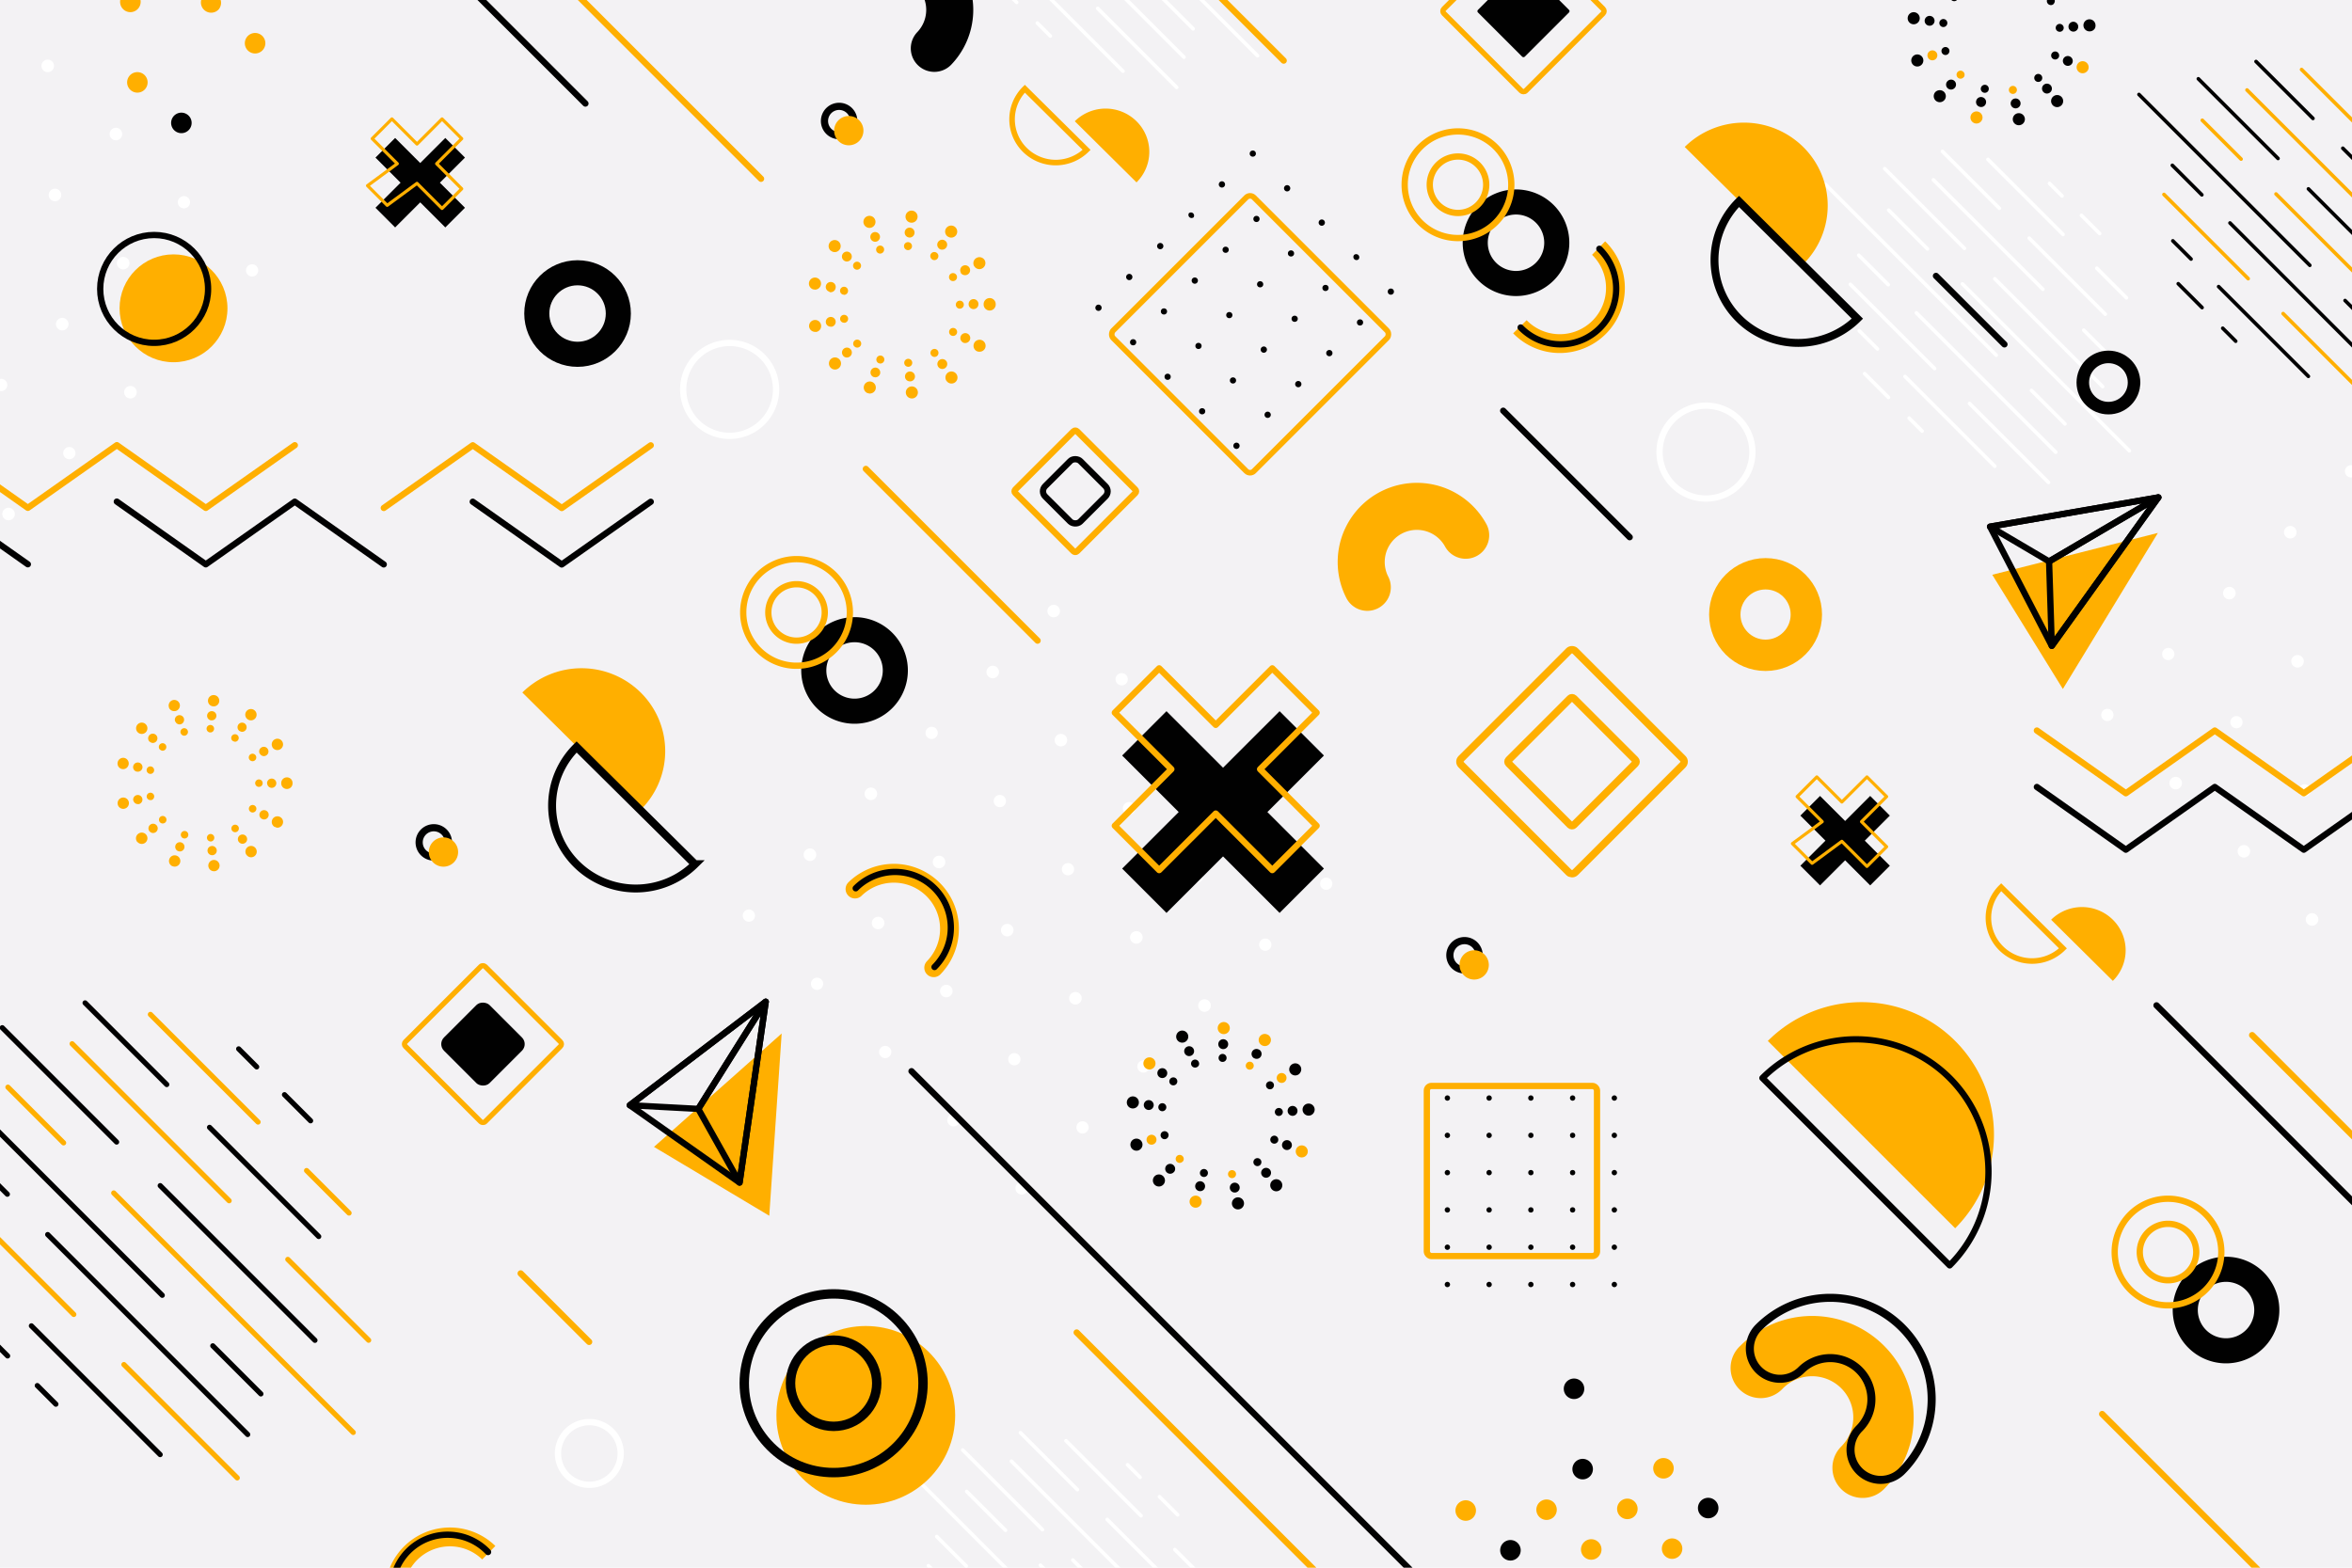 <svg id="Layer_1" data-name="Layer 1" xmlns="http://www.w3.org/2000/svg" xmlns:xlink="http://www.w3.org/1999/xlink" viewBox="0 0 750 500"><defs><style>.cls-1,.cls-10,.cls-11,.cls-12,.cls-13,.cls-14,.cls-16,.cls-17,.cls-18,.cls-19,.cls-20,.cls-21,.cls-22,.cls-23,.cls-24,.cls-25,.cls-26,.cls-27,.cls-28,.cls-29,.cls-30,.cls-31,.cls-32,.cls-4,.cls-5,.cls-8,.cls-9{fill:none;}.cls-2{fill:#f3f2f4;}.cls-3{clip-path:url(#clip-path);}.cls-4,.cls-5{stroke:#fff;}.cls-10,.cls-11,.cls-12,.cls-13,.cls-17,.cls-18,.cls-23,.cls-24,.cls-26,.cls-27,.cls-29,.cls-30,.cls-31,.cls-32,.cls-4,.cls-9{stroke-linecap:round;stroke-linejoin:round;}.cls-12,.cls-13,.cls-4{stroke-width:1.15px;}.cls-14,.cls-16,.cls-19,.cls-20,.cls-21,.cls-22,.cls-25,.cls-28,.cls-5,.cls-8{stroke-miterlimit:10;}.cls-16,.cls-17,.cls-21,.cls-5,.cls-9{stroke-width:2px;}.cls-6{fill:#fff;}.cls-7{fill:#ffaf00;}.cls-8{stroke:#000;stroke-width:2.52px;}.cls-10,.cls-12,.cls-18,.cls-21,.cls-27,.cls-28,.cls-30,.cls-31,.cls-32,.cls-9{stroke:#010101;}.cls-10,.cls-11{stroke-width:1.65px;}.cls-11,.cls-13,.cls-14,.cls-16,.cls-17,.cls-19,.cls-20,.cls-22,.cls-23,.cls-24,.cls-25,.cls-26,.cls-29{stroke:#ffaf00;}.cls-14{stroke-width:1.77px;}.cls-15{fill:#010101;}.cls-18{stroke-width:3px;}.cls-19{stroke-width:2.37px;}.cls-20{stroke-width:1.66px;}.cls-22{stroke-width:1.71px;}.cls-24,.cls-25{stroke-width:6px;}.cls-26,.cls-27{stroke-width:15px;}.cls-28{stroke-width:2.56px;}.cls-29{stroke-width:10px;}.cls-30{stroke-width:8px;}.cls-31{stroke-width:4px;}.cls-32{stroke-width:2.29px;}</style><clipPath id="clip-path"><rect class="cls-1" width="750" height="500"/></clipPath></defs><rect class="cls-2" width="750" height="500"/><g class="cls-3"><line class="cls-4" x1="608.78" y1="133.35" x2="612.92" y2="137.49"/><line class="cls-4" x1="594.59" y1="119.16" x2="602.19" y2="126.76"/><line class="cls-4" x1="607.47" y1="120.08" x2="636.09" y2="148.7"/><line class="cls-4" x1="592.87" y1="105.49" x2="598.68" y2="111.29"/><line class="cls-4" x1="628.04" y1="128.69" x2="653.22" y2="153.87"/><line class="cls-4" x1="590.04" y1="90.69" x2="616.89" y2="117.54"/><line class="cls-4" x1="611.09" y1="99.78" x2="655.54" y2="144.23"/><line class="cls-4" x1="592.71" y1="81.4" x2="602.12" y2="90.81"/><line class="cls-4" x1="647.79" y1="124.52" x2="658.47" y2="135.2"/><line class="cls-4" x1="582.07" y1="58.79" x2="636.55" y2="113.28"/><line class="cls-4" x1="625.77" y1="90.54" x2="679" y2="143.77"/><line class="cls-4" x1="602.26" y1="67.03" x2="614.63" y2="79.39"/><line class="cls-4" x1="636.1" y1="88.91" x2="670.49" y2="123.3"/><line class="cls-4" x1="601" y1="53.8" x2="626.41" y2="79.21"/><line class="cls-4" x1="664.46" y1="105.31" x2="682.43" y2="123.27"/><line class="cls-4" x1="616.52" y1="57.37" x2="651.42" y2="92.26"/><line class="cls-4" x1="647.07" y1="75.95" x2="671.33" y2="100.21"/><line class="cls-4" x1="619.4" y1="48.29" x2="637.55" y2="66.43"/><line class="cls-4" x1="668.63" y1="85.55" x2="678.07" y2="94.99"/><line class="cls-4" x1="633.92" y1="50.85" x2="657.85" y2="74.77"/><line class="cls-4" x1="663.73" y1="68.69" x2="669.53" y2="74.49"/><line class="cls-4" x1="653.54" y1="58.5" x2="657.54" y2="62.5"/><line class="cls-4" x1="296.04" y1="499.36" x2="322.89" y2="526.21"/><line class="cls-4" x1="298.71" y1="490.07" x2="308.12" y2="499.48"/><line class="cls-4" x1="288.07" y1="467.46" x2="342.55" y2="521.95"/><line class="cls-4" x1="331.77" y1="499.2" x2="385" y2="552.44"/><line class="cls-4" x1="308.26" y1="475.69" x2="320.63" y2="488.06"/><line class="cls-4" x1="342.1" y1="497.57" x2="376.49" y2="531.96"/><line class="cls-4" x1="307" y1="462.47" x2="332.41" y2="487.88"/><line class="cls-4" x1="322.52" y1="466.03" x2="357.42" y2="500.93"/><line class="cls-4" x1="353.07" y1="484.62" x2="377.33" y2="508.88"/><line class="cls-4" x1="325.4" y1="456.95" x2="343.55" y2="475.1"/><line class="cls-4" x1="374.63" y1="494.22" x2="384.07" y2="503.66"/><line class="cls-4" x1="339.92" y1="459.51" x2="363.85" y2="483.44"/><line class="cls-4" x1="369.73" y1="477.36" x2="375.53" y2="483.15"/><line class="cls-4" x1="359.54" y1="467.17" x2="363.54" y2="471.17"/><line class="cls-4" x1="330.78" y1="7.35" x2="334.92" y2="11.49"/><line class="cls-4" x1="316.59" y1="-6.84" x2="324.19" y2="0.76"/><line class="cls-4" x1="329.47" y1="-5.92" x2="358.09" y2="22.7"/><line class="cls-4" x1="350.04" y1="2.69" x2="375.22" y2="27.87"/><line class="cls-4" x1="333.09" y1="-26.22" x2="377.54" y2="18.23"/><line class="cls-4" x1="369.79" y1="-1.48" x2="380.47" y2="9.2"/><line class="cls-4" x1="347.77" y1="-35.46" x2="401" y2="17.77"/><path class="cls-5" d="M243.13,113.72h0a14.79,14.79,0,0,1,0,20.94h0a14.79,14.79,0,0,1-20.94,0h0a14.81,14.81,0,0,1,0-20.94h0A14.81,14.81,0,0,1,243.13,113.72Z"/><path class="cls-5" d="M554.47,133.72h0a14.81,14.81,0,0,1,0,20.94h0a14.79,14.79,0,0,1-20.94,0h0a14.79,14.79,0,0,1,0-20.94h0A14.81,14.81,0,0,1,554.47,133.72Z"/><path class="cls-5" d="M195,456.5h0a10,10,0,0,1,0,14.14h0a10,10,0,0,1-14.14,0h0a10,10,0,0,1,0-14.14h0A10,10,0,0,1,195,456.5Z"/><path class="cls-6" d="M324.37,377.61a2,2,0,1,1,0,2.78A2,2,0,0,1,324.37,377.61Z"/><path class="cls-6" d="M302.63,355.87a2,2,0,1,1,0,2.78A2,2,0,0,1,302.63,355.87Z"/><circle class="cls-6" cx="282.28" cy="335.52" r="1.96"/><circle class="cls-6" cx="260.54" cy="313.78" r="1.96"/><circle class="cls-6" cx="238.8" cy="292.03" r="1.96"/><circle class="cls-6" cx="345.19" cy="359.57" r="1.96"/><circle class="cls-6" cx="323.45" cy="337.83" r="1.96"/><path class="cls-6" d="M300.32,314.7a2,2,0,1,1,0,2.78A2,2,0,0,1,300.32,314.7Z"/><path class="cls-6" d="M278.58,293a2,2,0,1,1,0,2.78A1.95,1.95,0,0,1,278.58,293Z"/><path class="cls-6" d="M256.84,271.22a2,2,0,1,1,0,2.77A1.95,1.95,0,0,1,256.84,271.22Z"/><circle class="cls-6" cx="364.62" cy="340.14" r="1.96"/><path class="cls-6" d="M341.49,317a2,2,0,1,1,0,2.78A2,2,0,0,1,341.49,317Z"/><path class="cls-6" d="M319.75,295.27a2,2,0,1,1,0,2.78A2,2,0,0,1,319.75,295.27Z"/><path class="cls-6" d="M298,273.53a2,2,0,1,1,0,2.78A2,2,0,0,1,298,273.53Z"/><path class="cls-6" d="M276.27,251.79a2,2,0,1,1,0,2.78A1.95,1.95,0,0,1,276.27,251.79Z"/><path class="cls-6" d="M382.66,319.33a2,2,0,1,1,0,2.77A1.95,1.95,0,0,1,382.66,319.33Z"/><path class="cls-6" d="M360.92,297.59a2,2,0,1,1,0,2.77A1.95,1.95,0,0,1,360.92,297.59Z"/><circle class="cls-6" cx="340.56" cy="277.23" r="1.96"/><circle class="cls-6" cx="318.82" cy="255.49" r="1.96"/><circle class="cls-6" cx="297.08" cy="233.75" r="1.96"/><circle class="cls-6" cx="403.47" cy="301.29" r="1.96"/><circle class="cls-6" cx="381.73" cy="279.55" r="1.96"/><path class="cls-6" d="M358.6,256.42a2,2,0,1,1,0,2.77A2,2,0,0,1,358.6,256.42Z"/><path class="cls-6" d="M336.86,234.68a2,2,0,1,1,0,2.77A2,2,0,0,1,336.86,234.68Z"/><path class="cls-6" d="M315.12,212.94a2,2,0,1,1,0,2.77A2,2,0,0,1,315.12,212.94Z"/><circle class="cls-6" cx="422.9" cy="281.86" r="1.96"/><path class="cls-6" d="M399.77,258.73a2,2,0,1,1,0,2.78A2,2,0,0,1,399.77,258.73Z"/><path class="cls-6" d="M378,237a2,2,0,1,1,0,2.77A2,2,0,0,1,378,237Z"/><circle class="cls-6" cx="357.68" cy="216.64" r="1.96"/><path class="cls-6" d="M334.55,193.51a2,2,0,1,1,0,2.77A2,2,0,0,1,334.55,193.51Z"/><path class="cls-6" d="M735.82,291.87a2,2,0,1,1,0,2.77A2,2,0,0,1,735.82,291.87Z"/><path class="cls-6" d="M714.08,270.13a2,2,0,1,1,0,2.77A2,2,0,0,1,714.08,270.13Z"/><path class="cls-6" d="M692.34,248.38a2,2,0,1,1,0,2.78A2,2,0,0,1,692.34,248.38Z"/><circle class="cls-6" cx="671.99" cy="228.03" r="1.96"/><circle class="cls-6" cx="734.9" cy="252.09" r="1.96"/><circle class="cls-6" cx="713.16" cy="230.34" r="1.96"/><circle class="cls-6" cx="691.41" cy="208.6" r="1.96"/><path class="cls-6" d="M731.2,209.53a2,2,0,1,1,0,2.77A1.95,1.95,0,0,1,731.2,209.53Z"/><path class="cls-6" d="M709.45,187.79a2,2,0,1,1,0,2.77A2,2,0,0,1,709.45,187.79Z"/><path class="cls-6" d="M728.88,168.36a2,2,0,1,1,0,2.78A2,2,0,0,1,728.88,168.36Z"/><circle class="cls-6" cx="749.7" cy="150.32" r="1.96"/><path class="cls-6" d="M1.29,162.56a2,2,0,1,1,0,2.78A2,2,0,0,1,1.29,162.56Z"/><circle class="cls-6" cx="22.11" cy="144.52" r="1.96"/><circle class="cls-6" cx="0.37" cy="122.78" r="1.96"/><path class="cls-6" d="M40.15,123.71a2,2,0,1,1,0,2.77A1.95,1.95,0,0,1,40.15,123.71Z"/><path class="cls-6" d="M18.41,102a2,2,0,1,1,0,2.77A1.95,1.95,0,0,1,18.41,102Z"/><path class="cls-6" d="M-3.33,80.22a2,2,0,0,1,2.77,0A2,2,0,0,1-.56,83a2,2,0,0,1-2.77,0A2,2,0,0,1-3.33,80.22Z"/><path class="cls-6" d="M59.58,104.28a2,2,0,1,1,0,2.77A1.95,1.95,0,0,1,59.58,104.28Z"/><path class="cls-6" d="M37.84,82.54a2,2,0,1,1,0,2.77A1.95,1.95,0,0,1,37.84,82.54Z"/><path class="cls-6" d="M16.09,60.8a2,2,0,1,1,0,2.77A2,2,0,0,1,16.09,60.8Z"/><circle class="cls-6" cx="80.39" cy="86.24" r="1.96"/><circle class="cls-6" cx="58.65" cy="64.5" r="1.96"/><path class="cls-6" d="M35.52,41.37a2,2,0,1,1,0,2.77A2,2,0,0,1,35.52,41.37Z"/><path class="cls-6" d="M13.78,19.63a2,2,0,1,1,0,2.77A2,2,0,0,1,13.78,19.63Z"/></g><g class="cls-3"><path class="cls-7" d="M575,46.87a26.27,26.27,0,0,1,0,37.39L537.22,46.87A26.88,26.88,0,0,1,575,46.87Z"/><path class="cls-8" d="M554.53,101.63a26.27,26.27,0,0,1,0-37.39l37.75,37.39A26.88,26.88,0,0,1,554.53,101.63Z"/><path class="cls-7" d="M204.3,220.87a26.26,26.26,0,0,1,0,37.39l-37.74-37.39A26.86,26.86,0,0,1,204.3,220.87Z"/><path class="cls-8" d="M183.87,275.63a26.26,26.26,0,0,1,0-37.39l37.75,37.39A26.86,26.86,0,0,1,183.87,275.63Z"/><path class="cls-7" d="M623.46,332a42.25,42.25,0,0,1,0,59.74L563.72,332A42.24,42.24,0,0,1,623.46,332Z"/><path class="cls-9" d="M621.71,343.84a42.25,42.25,0,0,1,0,59.74L562,343.83A42.25,42.25,0,0,1,621.71,343.84Z"/><line class="cls-10" x1="11.89" y1="441.92" x2="17.82" y2="447.85"/><line class="cls-10" x1="-8.47" y1="421.55" x2="2.43" y2="432.46"/><line class="cls-10" x1="10.01" y1="422.87" x2="51.07" y2="463.93"/><line class="cls-11" x1="39.52" y1="435.22" x2="75.65" y2="471.35"/><line class="cls-11" x1="-15" y1="380.71" x2="23.53" y2="419.23"/><line class="cls-10" x1="15.21" y1="393.75" x2="78.98" y2="457.52"/><line class="cls-10" x1="-11.16" y1="367.38" x2="2.34" y2="380.88"/><line class="cls-10" x1="67.86" y1="429.24" x2="83.19" y2="444.57"/><line class="cls-10" x1="-26.44" y1="334.94" x2="51.74" y2="413.12"/><line class="cls-11" x1="36.27" y1="380.49" x2="112.64" y2="456.86"/><line class="cls-11" x1="2.53" y1="346.75" x2="20.28" y2="364.5"/><line class="cls-10" x1="51.09" y1="378.15" x2="100.43" y2="427.48"/><line class="cls-10" x1="0.72" y1="327.78" x2="37.18" y2="364.24"/><line class="cls-11" x1="91.78" y1="401.68" x2="117.55" y2="427.45"/><line class="cls-11" x1="23" y1="332.9" x2="73.06" y2="382.96"/><line class="cls-10" x1="66.82" y1="359.56" x2="101.63" y2="394.37"/><line class="cls-10" x1="27.13" y1="319.87" x2="53.17" y2="345.9"/><line class="cls-11" x1="97.76" y1="373.34" x2="111.3" y2="386.88"/><line class="cls-11" x1="47.96" y1="323.54" x2="82.29" y2="357.86"/><line class="cls-10" x1="90.72" y1="349.14" x2="99.04" y2="357.46"/><line class="cls-10" x1="76.11" y1="334.53" x2="81.85" y2="340.27"/><line class="cls-12" x1="708.78" y1="104.69" x2="712.92" y2="108.82"/><line class="cls-12" x1="694.59" y1="90.49" x2="702.19" y2="98.1"/><line class="cls-12" x1="707.47" y1="91.41" x2="736.09" y2="120.03"/><line class="cls-12" x1="692.87" y1="76.82" x2="698.68" y2="82.62"/><line class="cls-13" x1="728.04" y1="100.02" x2="753.22" y2="125.2"/><line class="cls-13" x1="690.04" y1="62.02" x2="716.89" y2="88.87"/><line class="cls-12" x1="711.09" y1="71.11" x2="755.54" y2="115.56"/><line class="cls-12" x1="692.71" y1="52.73" x2="702.12" y2="62.14"/><line class="cls-12" x1="747.79" y1="95.85" x2="758.47" y2="106.54"/><line class="cls-12" x1="682.07" y1="30.13" x2="736.55" y2="84.62"/><line class="cls-13" x1="725.77" y1="61.87" x2="779" y2="115.1"/><line class="cls-13" x1="702.26" y1="38.36" x2="714.63" y2="50.73"/><line class="cls-12" x1="736.1" y1="60.24" x2="770.49" y2="94.63"/><line class="cls-12" x1="701" y1="25.13" x2="726.41" y2="50.54"/><line class="cls-13" x1="716.52" y1="28.7" x2="751.42" y2="63.59"/><line class="cls-12" x1="747.07" y1="47.28" x2="771.33" y2="71.55"/><line class="cls-12" x1="719.4" y1="19.62" x2="737.55" y2="37.77"/><line class="cls-13" x1="733.92" y1="22.18" x2="757.85" y2="46.1"/><rect class="cls-14" x="366.9" y="74.89" width="63.45" height="63.45" rx="1.72" transform="translate(192.14 -250.64) rotate(45)"/><circle class="cls-15" cx="399.49" cy="48.99" r="0.99"/><path class="cls-15" d="M411.2,60.7a1,1,0,1,1-1.41-1.41,1,1,0,0,1,1.41,1.41Z"/><path class="cls-15" d="M422.2,71.7a1,1,0,1,1,0-1.4A1,1,0,0,1,422.2,71.7Z"/><path class="cls-15" d="M433.21,82.71a1,1,0,0,1-1.41-1.41,1,1,0,0,1,1.41,1.41Z"/><circle class="cls-15" cx="443.51" cy="93.01" r="0.99"/><path class="cls-15" d="M390.36,59.52a1,1,0,1,1,0-1.4A1,1,0,0,1,390.36,59.52Z"/><circle class="cls-15" cx="400.66" cy="69.83" r="0.99"/><circle class="cls-15" cx="411.67" cy="80.83" r="0.99"/><circle class="cls-15" cx="422.67" cy="91.84" r="0.99"/><circle class="cls-15" cx="433.68" cy="102.84" r="0.99"/><path class="cls-15" d="M380.53,69.36A1,1,0,0,1,379.12,68a1,1,0,0,1,1.41,1.41Z"/><circle class="cls-15" cx="390.83" cy="79.66" r="0.99"/><circle class="cls-15" cx="401.83" cy="90.67" r="0.99"/><circle class="cls-15" cx="412.84" cy="101.67" r="0.99"/><path class="cls-15" d="M424.55,113.38a1,1,0,0,1-1.41-1.41,1,1,0,1,1,1.41,1.41Z"/><path class="cls-15" d="M370.69,79.19a1,1,0,1,1,0-1.4A1,1,0,0,1,370.69,79.19Z"/><path class="cls-15" d="M381.7,90.2a1,1,0,1,1,0-1.41A1,1,0,0,1,381.7,90.2Z"/><circle class="cls-15" cx="392" cy="100.5" r="0.99"/><path class="cls-15" d="M403.71,112.21a1,1,0,1,1,0-1.41A1,1,0,0,1,403.71,112.21Z"/><path class="cls-15" d="M414.71,123.21a1,1,0,1,1,0-1.4A1,1,0,0,1,414.71,123.21Z"/><path class="cls-15" d="M360.86,89a1,1,0,1,1-1.41-1.41A1,1,0,0,1,360.86,89Z"/><circle class="cls-15" cx="371.16" cy="99.33" r="0.99"/><circle class="cls-15" cx="382.17" cy="110.33" r="0.99"/><circle class="cls-15" cx="393.17" cy="121.34" r="0.99"/><path class="cls-15" d="M404.88,133.05a1,1,0,0,1-1.41-1.41,1,1,0,1,1,1.41,1.41Z"/><path class="cls-15" d="M351,98.86a1,1,0,1,1,0-1.4A1,1,0,0,1,351,98.86Z"/><circle class="cls-15" cx="361.33" cy="109.16" r="0.99"/><circle class="cls-15" cx="372.33" cy="120.17" r="0.99"/><circle class="cls-15" cx="383.34" cy="131.17" r="0.99"/><path class="cls-15" d="M395,142.88a1,1,0,1,1,0-1.4A1,1,0,0,1,395,142.88Z"/><rect class="cls-16" x="455" y="346.34" width="54.26" height="54.26" rx="1.47" transform="translate(964.25 746.95) rotate(180)"/><path class="cls-15" d="M513.93,409.68a.85.85,0,1,1,.85.85A.85.85,0,0,1,513.93,409.68Z"/><path class="cls-15" d="M500.62,409.68a.85.85,0,1,1,.85.85A.85.85,0,0,1,500.62,409.68Z"/><path class="cls-15" d="M487.31,409.68a.85.85,0,1,1,.85.85A.85.85,0,0,1,487.31,409.68Z"/><path class="cls-15" d="M474,409.68a.85.85,0,1,1,.85.85A.85.85,0,0,1,474,409.68Z"/><path class="cls-15" d="M460.69,409.68a.85.85,0,1,1,.85.85A.85.85,0,0,1,460.69,409.68Z"/><path class="cls-15" d="M513.93,397.79a.85.85,0,1,1,.85.85A.85.85,0,0,1,513.93,397.79Z"/><path class="cls-15" d="M500.62,397.79a.85.85,0,1,1,.85.85A.85.85,0,0,1,500.62,397.79Z"/><path class="cls-15" d="M487.31,397.79a.85.85,0,1,1,.85.85A.85.85,0,0,1,487.31,397.79Z"/><path class="cls-15" d="M474,397.79a.85.85,0,1,1,.85.85A.85.85,0,0,1,474,397.79Z"/><path class="cls-15" d="M460.69,397.79a.85.85,0,1,1,.85.85A.85.85,0,0,1,460.69,397.79Z"/><path class="cls-15" d="M513.93,385.89a.85.85,0,1,1,.85.85A.85.85,0,0,1,513.93,385.89Z"/><circle class="cls-15" cx="501.47" cy="385.89" r="0.85"/><circle class="cls-15" cx="488.16" cy="385.89" r="0.85"/><path class="cls-15" d="M474,385.89a.85.85,0,1,1,.85.85A.85.85,0,0,1,474,385.89Z"/><path class="cls-15" d="M460.69,385.89a.85.85,0,1,1,.85.85A.85.85,0,0,1,460.69,385.89Z"/><path class="cls-15" d="M513.93,374a.85.85,0,1,1,.85.85A.85.85,0,0,1,513.93,374Z"/><circle class="cls-15" cx="501.47" cy="374" r="0.85"/><circle class="cls-15" cx="488.16" cy="374" r="0.85"/><path class="cls-15" d="M474,374a.85.85,0,1,1,.85.85A.85.85,0,0,1,474,374Z"/><path class="cls-15" d="M460.69,374a.85.85,0,1,1,.85.85A.85.85,0,0,1,460.69,374Z"/><path class="cls-15" d="M513.93,362.11a.85.85,0,1,1,.85.85A.85.85,0,0,1,513.93,362.11Z"/><circle class="cls-15" cx="501.47" cy="362.11" r="0.85"/><circle class="cls-15" cx="488.16" cy="362.11" r="0.85"/><path class="cls-15" d="M474,362.11a.85.85,0,1,1,.85.85A.85.85,0,0,1,474,362.11Z"/><path class="cls-15" d="M460.69,362.11a.85.85,0,1,1,.85.85A.85.85,0,0,1,460.69,362.11Z"/><path class="cls-15" d="M513.93,350.21a.85.85,0,1,1,.85.85A.85.85,0,0,1,513.93,350.21Z"/><path class="cls-15" d="M500.62,350.21a.85.85,0,1,1,.85.85A.85.85,0,0,1,500.62,350.21Z"/><path class="cls-15" d="M487.31,350.21a.85.85,0,1,1,.85.85A.85.85,0,0,1,487.31,350.21Z"/><path class="cls-15" d="M474,350.21a.85.85,0,1,1,.85.85A.85.85,0,0,1,474,350.21Z"/><path class="cls-15" d="M460.69,350.21a.85.85,0,1,1,.85.85A.85.85,0,0,1,460.69,350.21Z"/><polyline class="cls-9" points="150.75 160.02 179.12 180.03 207.51 160.04"/><polyline class="cls-9" points="37.25 159.98 65.62 179.99 94 160 122.37 180.01"/><line class="cls-9" x1="-19.49" y1="159.96" x2="8.88" y2="179.97"/><polyline class="cls-17" points="122.38 162.01 150.76 142.02 179.13 162.03 207.51 142.04"/><polyline class="cls-17" points="-19.49 141.96 8.88 161.97 37.26 141.98 65.63 161.99 94.01 142"/><polyline class="cls-9" points="649.51 251 677.88 271 706.25 251 734.63 271 763 251 791.38 271 819.75 251 848.13 271 876.51 251"/><polyline class="cls-17" points="649.51 233 677.88 253 706.25 233 734.63 253 763 233 791.38 253 819.75 233 848.13 253 876.51 233"/><circle class="cls-7" cx="276.08" cy="451.42" r="28.5"/><circle class="cls-18" cx="265.83" cy="441.17" r="28.5"/><circle class="cls-18" cx="265.83" cy="441.17" r="13.75"/><circle class="cls-7" cx="55.33" cy="98.33" r="17.2"/><circle class="cls-9" cx="49.15" cy="92.15" r="17.2"/><rect class="cls-19" x="475.6" y="217.25" width="51.37" height="51.37" rx="1.39" transform="translate(-24.96 425.62) rotate(-45)"/><rect class="cls-19" x="486.6" y="228.25" width="29.37" height="29.37" rx="0.8" transform="translate(-24.96 425.62) rotate(-45)"/><rect class="cls-20" x="136.01" y="315.01" width="35.97" height="35.97" rx="0.98" transform="translate(-190.36 206.43) rotate(-45)"/><rect class="cls-15" x="143.72" y="322.72" width="20.57" height="20.57" rx="2.99" transform="translate(-190.36 206.43) rotate(-45)"/><rect class="cls-16" x="328.96" y="142.77" width="27.85" height="27.85" rx="0.76" transform="translate(-10.37 288.35) rotate(-45)"/><rect class="cls-21" x="334.92" y="148.74" width="15.92" height="15.92" rx="2.31" transform="translate(-10.37 288.35) rotate(-45)"/><rect class="cls-22" x="467.34" y="-14.89" width="36.92" height="36.92" rx="1" transform="translate(139.77 344.55) rotate(-45)"/><rect class="cls-15" x="475.24" y="-6.99" width="21.11" height="21.11" rx="0.57" transform="translate(139.77 344.55) rotate(-45)"/><line class="cls-9" x1="290.66" y1="341.65" x2="477.34" y2="528.33"/><line class="cls-9" x1="479.34" y1="131" x2="519.67" y2="171.33"/><line class="cls-9" x1="617.34" y1="88" x2="639.17" y2="109.83"/><line class="cls-17" x1="369.5" y1="-20.5" x2="409.34" y2="19.33"/><line class="cls-17" x1="166.03" y1="406.15" x2="187.86" y2="427.98"/><line class="cls-17" x1="276.1" y1="149.56" x2="330.86" y2="204.32"/><line class="cls-17" x1="343.33" y1="424.99" x2="530" y2="611.66"/><line class="cls-17" x1="670.33" y1="450.99" x2="857" y2="637.66"/><line class="cls-9" x1="687.66" y1="320.65" x2="874.34" y2="507.33"/><line class="cls-17" x1="718.16" y1="330.15" x2="904.84" y2="516.83"/><line class="cls-17" x1="56" y1="-129.66" x2="242.68" y2="57.02"/><line class="cls-9" y1="-153.66" x2="186.68" y2="33.02"/><polygon class="cls-15" points="408.03 226.83 390 244.86 371.97 226.83 357.83 240.97 375.86 259 357.83 277.03 371.97 291.17 390 273.14 408.03 291.17 422.17 277.03 404.14 259 422.17 240.97 408.03 226.83"/><polygon class="cls-17" points="405.7 213.16 387.67 231.19 369.63 213.16 355.49 227.3 373.52 245.33 355.49 263.37 369.63 277.51 387.67 259.48 405.7 277.51 419.84 263.37 401.81 245.33 419.84 227.3 405.7 213.16"/><polygon class="cls-15" points="142 44 134 52 126 44 119.73 50.27 127.73 58.27 119.73 66.27 126 72.54 134 64.54 142 72.54 148.27 66.27 140.27 58.27 148.27 50.27 142 44"/><polygon class="cls-23" points="140.96 37.94 132.97 45.94 124.97 37.94 118.7 44.22 126.69 52.21 117.2 59.21 123.47 65.48 132.97 58.48 140.96 66.48 147.23 60.21 139.24 52.21 147.23 44.22 140.96 37.94"/><polygon class="cls-15" points="596.36 253.86 588.37 261.85 580.37 253.86 574.1 260.13 582.1 268.12 574.1 276.12 580.37 282.39 588.37 274.39 596.36 282.39 602.63 276.12 594.64 268.12 602.63 260.13 596.36 253.86"/><polygon class="cls-23" points="595.33 247.8 587.33 255.79 579.34 247.8 573.07 254.07 581.06 262.06 571.57 269.06 577.84 275.33 587.33 268.33 595.33 276.33 601.6 270.06 593.6 262.06 601.6 254.07 595.33 247.8"/><polygon class="cls-7" points="208.54 365.79 249.26 329.62 245.3 387.75 208.54 365.79"/><polygon class="cls-9" points="200.83 352.5 244.17 319.5 235.83 377.17 200.83 352.5"/><path class="cls-9" d="M244.17,319.5c-.67.83-21.5,34.17-21.5,34.17l13.16,23.5Z"/><polygon class="cls-9" points="200.83 352.5 222.67 353.67 244.17 319.5 200.83 352.5"/><polygon class="cls-7" points="635.29 183.31 688.1 169.97 657.8 219.74 635.29 183.31"/><polygon class="cls-9" points="634.58 167.97 688.24 158.65 654.27 205.99 634.58 167.97"/><path class="cls-9" d="M688.24,158.65c-1,.43-34.83,20.41-34.83,20.41l.86,26.93Z"/><polygon class="cls-9" points="634.58 167.97 653.41 179.06 688.24 158.65 634.58 167.97"/><path class="cls-24" d="M272.64,283.55a17.75,17.75,0,0,1,25.1,25.1"/><path class="cls-9" d="M272.87,283.31A17.76,17.76,0,0,1,298,308.42"/><path class="cls-25" d="M509.76,79.12a17.75,17.75,0,1,1-25.1,25.1"/><path class="cls-9" d="M510,79.35a17.75,17.75,0,1,1-25.1,25.1"/><path class="cls-25" d="M130.76,520.32a17.75,17.75,0,0,1,25.1-25.1"/><path class="cls-9" d="M130.52,520.08A17.75,17.75,0,1,1,155.63,495"/><path class="cls-26" d="M436,187.32a17.75,17.75,0,0,1,31.37-16.61"/><path class="cls-27" d="M272.82-9.69a17.76,17.76,0,0,1,25.11,25.11"/><path class="cls-7" d="M593.93,477.75a9.61,9.61,0,0,1-6.8-16.4,13.13,13.13,0,1,0-18.57-18.57A9.61,9.61,0,1,1,555,429.19a32.35,32.35,0,0,1,45.75,45.75A9.58,9.58,0,0,1,593.93,477.75Z"/><path class="cls-28" d="M599.69,472a9.62,9.62,0,0,1-6.79-16.41A13.13,13.13,0,1,0,574.33,437a9.61,9.61,0,0,1-13.59-13.59,32.35,32.35,0,0,1,45.75,45.75A9.59,9.59,0,0,1,599.69,472Z"/><path class="cls-7" d="M288.86,125.4a1.92,1.92,0,0,1,1.68-2.14h0a1.92,1.92,0,0,1,2.14,1.68h0a1.92,1.92,0,0,1-1.67,2.14h-.24A1.92,1.92,0,0,1,288.86,125.4Zm-12.19,0a1.94,1.94,0,0,1-1.12-2.48h0a1.93,1.93,0,0,1,2.48-1.13h0a1.94,1.94,0,0,1,1.13,2.49h0a1.94,1.94,0,0,1-1.81,1.24h0A2.08,2.08,0,0,1,276.67,125.36Zm25.15-3.9a1.92,1.92,0,0,1,.49-2.68h0a1.92,1.92,0,0,1,2.67.49h0a1.93,1.93,0,0,1-.48,2.68h0a2,2,0,0,1-1.1.34h0A1.91,1.91,0,0,1,301.82,121.46Zm-37-4.29a1.93,1.93,0,0,1,.15-2.72h0a1.93,1.93,0,0,1,2.73.16h0a1.93,1.93,0,0,1-.17,2.72h0a1.88,1.88,0,0,1-1.27.49h0A1.9,1.9,0,0,1,264.79,117.17ZM311.47,112a1.93,1.93,0,0,1-.81-2.61h0a1.93,1.93,0,0,1,2.6-.81h0a1.93,1.93,0,0,1,.81,2.6h0a1.94,1.94,0,0,1-1.71,1h0A2,2,0,0,1,311.47,112Zm-53.42-7.56a1.93,1.93,0,0,1,1.41-2.33h0a1.92,1.92,0,0,1,2.33,1.41h0a1.93,1.93,0,0,1-1.4,2.33h0a1.93,1.93,0,0,1-.47,0h0A1.94,1.94,0,0,1,258.05,104.4Zm55.61-7.27v0h0V97h0a1.93,1.93,0,0,1,1.92-1.93h0A1.92,1.92,0,0,1,317.51,97h0v.06h0v.06h0a1.92,1.92,0,0,1-1.92,1.92h0A1.92,1.92,0,0,1,313.66,97.13Zm-54.22-4.84A1.93,1.93,0,0,1,258,90h0a1.94,1.94,0,0,1,2.33-1.42h0a1.93,1.93,0,0,1,1.42,2.33h0a1.94,1.94,0,0,1-1.87,1.47h0A1.82,1.82,0,0,1,259.44,92.29Zm51.17-7.48a1.92,1.92,0,0,1,.8-2.6h0A1.93,1.93,0,0,1,314,83h0a1.93,1.93,0,0,1-.8,2.61h0a1.94,1.94,0,0,1-.9.23h0A1.92,1.92,0,0,1,310.61,84.81Zm-45.73-4.92a1.92,1.92,0,0,1-.17-2.71h0a1.92,1.92,0,0,1,2.72-.18h0a1.94,1.94,0,0,1,.17,2.72h0a1.92,1.92,0,0,1-1.45.65h0A1.94,1.94,0,0,1,264.88,79.89Zm37.34-4.48a1.93,1.93,0,0,1-.5-2.68h0a1.94,1.94,0,0,1,2.68-.49h0a1.93,1.93,0,0,1,.5,2.68h0a1.93,1.93,0,0,1-1.59.83h0A1.92,1.92,0,0,1,302.22,75.41Zm-26.77-4a1.92,1.92,0,0,1,1.11-2.48h0a1.93,1.93,0,0,1,2.49,1.11h0a1.92,1.92,0,0,1-1.11,2.48h0a1.87,1.87,0,0,1-.69.13h0A1.94,1.94,0,0,1,275.45,71.42Zm15-.43a1.93,1.93,0,0,1-1.69-2.14h0a1.93,1.93,0,0,1,2.14-1.69h0a1.92,1.92,0,0,1,1.68,2.14h0a1.91,1.91,0,0,1-1.9,1.7h-.23Z"/><path class="cls-7" d="M288.59,120.26A1.58,1.58,0,0,1,290,118.5h0a1.58,1.58,0,0,1,1.75,1.38h0a1.56,1.56,0,0,1-1.37,1.75h-.19A1.56,1.56,0,0,1,288.59,120.26Zm-10,0a1.57,1.57,0,0,1-.91-2h0a1.56,1.56,0,0,1,2-.92h0a1.59,1.59,0,0,1,.92,2h0a1.6,1.6,0,0,1-1.48,1h0A1.58,1.58,0,0,1,278.61,120.23ZM299.19,117a1.57,1.57,0,0,1,.39-2.19h0a1.58,1.58,0,0,1,2.2.39h0a1.59,1.59,0,0,1-.4,2.2h0a1.57,1.57,0,0,1-.9.28h0A1.56,1.56,0,0,1,299.19,117Zm-30.3-3.52a1.57,1.57,0,0,1,.13-2.22h0a1.57,1.57,0,0,1,2.22.13h0a1.58,1.58,0,0,1-.13,2.23h0a1.6,1.6,0,0,1-1,.4h0A1.54,1.54,0,0,1,268.89,113.52Zm38.19-4.26a1.57,1.57,0,0,1-.66-2.13h0a1.57,1.57,0,0,1,2.13-.66h0a1.57,1.57,0,0,1,.66,2.12h0a1.59,1.59,0,0,1-1.4.85h0A1.58,1.58,0,0,1,307.08,109.26Zm-43.7-6.18a1.58,1.58,0,0,1,1.15-1.91h0a1.57,1.57,0,0,1,1.91,1.15h0a1.59,1.59,0,0,1-1.16,1.91h0a1.58,1.58,0,0,1-.38,0h0A1.57,1.57,0,0,1,263.38,103.08Zm45.49-6h0v0h0s0,0,0-.06h0a1.58,1.58,0,0,1,1.58-1.58h0A1.57,1.57,0,0,1,312,97h0v0h0v0h0a1.57,1.57,0,0,1-1.57,1.58h0A1.58,1.58,0,0,1,308.87,97.13Zm-44.36-4a1.57,1.57,0,0,1-1.15-1.9h0a1.59,1.59,0,0,1,1.91-1.16h0A1.58,1.58,0,0,1,266.42,92h0a1.58,1.58,0,0,1-1.53,1.2h0A1.24,1.24,0,0,1,264.51,93.17Zm41.87-6.12a1.57,1.57,0,0,1,.65-2.13h0a1.57,1.57,0,0,1,2.13.65h0a1.57,1.57,0,0,1-.65,2.13h0a1.51,1.51,0,0,1-.74.19h0A1.58,1.58,0,0,1,306.38,87.05ZM269,83a1.57,1.57,0,0,1-.13-2.22h0a1.57,1.57,0,0,1,2.22-.14h0a1.59,1.59,0,0,1,.14,2.23h0a1.59,1.59,0,0,1-1.19.53h0A1.56,1.56,0,0,1,269,83Zm30.55-3.66a1.56,1.56,0,0,1-.4-2.19h0a1.57,1.57,0,0,1,2.19-.41h0a1.57,1.57,0,0,1,.41,2.19h0a1.57,1.57,0,0,1-1.3.69h0A1.59,1.59,0,0,1,299.51,79.36ZM277.62,76.1a1.58,1.58,0,0,1,.9-2h0a1.58,1.58,0,0,1,2,.91h0a1.59,1.59,0,0,1-.91,2h0a1.62,1.62,0,0,1-.56.1h0A1.55,1.55,0,0,1,277.62,76.1Zm12.26-.36A1.58,1.58,0,0,1,288.49,74h0a1.57,1.57,0,0,1,1.75-1.38h0a1.57,1.57,0,0,1,1.38,1.75h0a1.57,1.57,0,0,1-1.56,1.39h-.18Z"/><path class="cls-7" d="M288.35,115.87a1.27,1.27,0,0,1,1.11-1.42h0a1.28,1.28,0,0,1,1.43,1.11h0a1.28,1.28,0,0,1-1.12,1.42h-.16A1.28,1.28,0,0,1,288.35,115.87Zm-8.08,0h0a1.27,1.27,0,0,1-.74-1.64h0a1.27,1.27,0,0,1,1.64-.75h0a1.29,1.29,0,0,1,.75,1.65h0a1.28,1.28,0,0,1-1.2.82h0A1.16,1.16,0,0,1,280.27,115.84Zm16.67-2.58a1.27,1.27,0,0,1,.32-1.78h0a1.29,1.29,0,0,1,1.78.32h0a1.29,1.29,0,0,1-.32,1.78h0a1.34,1.34,0,0,1-.74.23h0A1.25,1.25,0,0,1,296.94,113.26Zm-24.55-2.85a1.28,1.28,0,0,1,.1-1.8h0a1.28,1.28,0,0,1,1.81.11h0a1.27,1.27,0,0,1-.11,1.8h0a1.28,1.28,0,0,1-.84.32h0A1.25,1.25,0,0,1,272.39,110.41ZM303.33,107a1.28,1.28,0,0,1-.53-1.73h0a1.27,1.27,0,0,1,1.72-.53h0a1.27,1.27,0,0,1,.54,1.72h0a1.29,1.29,0,0,1-1.14.68h0A1.42,1.42,0,0,1,303.33,107Zm-35.4-5a1.27,1.27,0,0,1,.93-1.55h0a1.29,1.29,0,0,1,1.55.93h0a1.29,1.29,0,0,1-.94,1.55h0a1.08,1.08,0,0,1-.3,0h0A1.27,1.27,0,0,1,267.93,102Zm36.86-4.82v0h0v0h0a1.26,1.26,0,0,1,1.27-1.28h0a1.26,1.26,0,0,1,1.28,1.27h0v0h0v0h0a1.28,1.28,0,0,1-1.27,1.28h0A1.28,1.28,0,0,1,304.79,97.13Zm-35.94-3.21a1.27,1.27,0,0,1-.94-1.54h0a1.28,1.28,0,0,1,1.54-.94h0a1.29,1.29,0,0,1,.94,1.55h0a1.27,1.27,0,0,1-1.24,1h0A1,1,0,0,1,268.85,93.92Zm33.92-5a1.26,1.26,0,0,1,.52-1.72h0a1.28,1.28,0,0,1,1.73.53h0a1.26,1.26,0,0,1-.53,1.72h0a1.16,1.16,0,0,1-.6.15h0A1.25,1.25,0,0,1,302.77,89ZM272.45,85.7a1.27,1.27,0,0,1-.11-1.8h0a1.27,1.27,0,0,1,1.8-.11h0a1.27,1.27,0,0,1,.11,1.8h0a1.28,1.28,0,0,1-.95.43h0A1.24,1.24,0,0,1,272.45,85.7Zm24.75-3h0a1.28,1.28,0,0,1-.33-1.77h0a1.28,1.28,0,0,1,1.78-.33h0A1.27,1.27,0,0,1,299,82.4h0a1.26,1.26,0,0,1-1.05.56h0A1.34,1.34,0,0,1,297.2,82.73Zm-17.74-2.64a1.28,1.28,0,0,1,.74-1.65h0a1.28,1.28,0,0,1,1.65.74h0a1.29,1.29,0,0,1-.74,1.65h0a1.21,1.21,0,0,1-.46.08h0A1.28,1.28,0,0,1,279.46,80.09Zm9.94-.29a1.3,1.3,0,0,1-1.13-1.42h0a1.27,1.27,0,0,1,1.42-1.11h0a1.27,1.27,0,0,1,1.12,1.41h0a1.27,1.27,0,0,1-1.27,1.13h-.14Z"/><path class="cls-7" d="M66.44,276.29a1.8,1.8,0,0,1,1.57-2h0a1.8,1.8,0,0,1,2,1.58h0a1.81,1.81,0,0,1-1.57,2h0l-.23,0h0A1.8,1.8,0,0,1,66.44,276.29Zm-11.43,0a1.81,1.81,0,0,1-1-2.33h0a1.8,1.8,0,0,1,2.32-1.05h0a1.81,1.81,0,0,1,1.06,2.33h0a1.83,1.83,0,0,1-1.69,1.17h0A1.81,1.81,0,0,1,55,276.25Zm23.57-3.65a1.82,1.82,0,0,1,.46-2.52h0a1.81,1.81,0,0,1,2.51.46h0a1.82,1.82,0,0,1-.45,2.52h0a1.89,1.89,0,0,1-1,.32h0A1.79,1.79,0,0,1,78.58,272.6Zm-34.71-4A1.8,1.8,0,0,1,44,266h0a1.83,1.83,0,0,1,2.56.15h0a1.81,1.81,0,0,1-.15,2.55h0a1.79,1.79,0,0,1-1.2.46h0A1.78,1.78,0,0,1,43.87,268.57Zm43.75-4.88a1.81,1.81,0,0,1-.75-2.45h0a1.8,1.8,0,0,1,2.43-.75h0a1.79,1.79,0,0,1,.76,2.43h0a1.8,1.8,0,0,1-1.6,1h0A1.82,1.82,0,0,1,87.62,263.69ZM37.55,256.6a1.82,1.82,0,0,1,1.33-2.18h0a1.8,1.8,0,0,1,2.18,1.32h0a1.81,1.81,0,0,1-1.32,2.18h0a1.61,1.61,0,0,1-.44.06h0A1.83,1.83,0,0,1,37.55,256.6Zm52.13-6.81v0h0v-.05h0a1.8,1.8,0,0,1,1.8-1.81h0a1.79,1.79,0,0,1,1.81,1.79h0v.06h0v.06h0a1.79,1.79,0,0,1-1.8,1.8h0A1.8,1.8,0,0,1,89.68,249.79Zm-50.82-4.53a1.8,1.8,0,0,1-1.33-2.18h0a1.8,1.8,0,0,1,2.18-1.33h0A1.81,1.81,0,0,1,41,243.93h0a1.8,1.8,0,0,1-1.76,1.38h0A2,2,0,0,1,38.86,245.26Zm48-7a1.8,1.8,0,0,1,.75-2.44h0a1.8,1.8,0,0,1,2.44.75h0a1.8,1.8,0,0,1-.75,2.44h0a1.72,1.72,0,0,1-.84.21h0A1.8,1.8,0,0,1,86.82,238.24ZM44,233.63a1.81,1.81,0,0,1-.15-2.55h0a1.8,1.8,0,0,1,2.54-.16h0a1.81,1.81,0,0,1,.17,2.55h0a1.81,1.81,0,0,1-1.36.61h0A1.83,1.83,0,0,1,44,233.63Zm35-4.2a1.79,1.79,0,0,1-.47-2.51h0a1.8,1.8,0,0,1,2.51-.46h0a1.81,1.81,0,0,1,.47,2.51h0a1.81,1.81,0,0,1-1.49.78h0A1.76,1.76,0,0,1,79,229.43Zm-25.09-3.74a1.8,1.8,0,0,1,1-2.33h0a1.81,1.81,0,0,1,2.33,1h0a1.8,1.8,0,0,1-1,2.33h0a1.66,1.66,0,0,1-.65.12h0A1.8,1.8,0,0,1,53.87,225.69Zm14-.41a1.79,1.79,0,0,1-1.58-2h0a1.8,1.8,0,0,1,2-1.58h0a1.79,1.79,0,0,1,1.58,2h0a1.79,1.79,0,0,1-1.78,1.6h0Z"/><path class="cls-7" d="M66.18,271.47a1.46,1.46,0,0,1,1.29-1.64h0a1.48,1.48,0,0,1,1.64,1.28h0a1.48,1.48,0,0,1-1.29,1.65h-.18A1.48,1.48,0,0,1,66.18,271.47Zm-9.35,0a1.47,1.47,0,0,1-.86-1.9h0a1.46,1.46,0,0,1,1.9-.86h0a1.46,1.46,0,0,1,.86,1.9h0a1.47,1.47,0,0,1-1.38.95h0A1.58,1.58,0,0,1,56.83,271.44Zm19.28-3a1.48,1.48,0,0,1,.38-2.05h0a1.47,1.47,0,0,1,2.05.37h0a1.48,1.48,0,0,1-.37,2.06h0a1.54,1.54,0,0,1-.84.26h0A1.5,1.5,0,0,1,76.11,268.45Zm-28.4-3.29a1.48,1.48,0,0,1,.13-2.09h0a1.48,1.48,0,0,1,2.08.12h0a1.48,1.48,0,0,1-.12,2.09h0a1.49,1.49,0,0,1-1,.38h0A1.48,1.48,0,0,1,47.71,265.16Zm35.8-4a1.49,1.49,0,0,1-.62-2h0a1.48,1.48,0,0,1,2-.62h0a1.48,1.48,0,0,1,.62,2h0a1.48,1.48,0,0,1-1.31.8h0A1.56,1.56,0,0,1,83.51,261.16Zm-41-5.79a1.47,1.47,0,0,1,1.07-1.79h0a1.48,1.48,0,0,1,1.8,1.08h0a1.48,1.48,0,0,1-1.09,1.78h0a1.39,1.39,0,0,1-.35,0h0A1.46,1.46,0,0,1,42.55,255.37Zm42.64-5.58h0v0h0s0,0,0,0h0a1.49,1.49,0,0,1,1.48-1.49h0a1.48,1.48,0,0,1,1.48,1.48h0v0h0v0h0a1.48,1.48,0,0,1-1.48,1.48h0A1.48,1.48,0,0,1,85.19,249.79Zm-41.58-3.71a1.47,1.47,0,0,1-1.08-1.79h0a1.49,1.49,0,0,1,1.79-1.08h0A1.48,1.48,0,0,1,45.4,245h0A1.48,1.48,0,0,1,44,246.12h0A1.45,1.45,0,0,1,43.61,246.08Zm39.24-5.74a1.48,1.48,0,0,1,.62-2h0a1.47,1.47,0,0,1,2,.62h0a1.46,1.46,0,0,1-.61,2h0a1.45,1.45,0,0,1-.69.18h0A1.49,1.49,0,0,1,82.85,240.34Zm-35.07-3.77a1.47,1.47,0,0,1-.12-2.09h0a1.47,1.47,0,0,1,2.08-.13h0a1.48,1.48,0,0,1,.13,2.09h0a1.49,1.49,0,0,1-1.11.5h0A1.51,1.51,0,0,1,47.78,236.57Zm28.64-3.43a1.49,1.49,0,0,1-.38-2.06h0a1.47,1.47,0,0,1,2-.38h0a1.48,1.48,0,0,1,.39,2.05h0a1.47,1.47,0,0,1-1.22.64h0A1.52,1.52,0,0,1,76.42,233.14Zm-20.53-3.07a1.47,1.47,0,0,1,.85-1.9h0a1.48,1.48,0,0,1,1.91.85h0a1.49,1.49,0,0,1-.85,1.91h0a1.6,1.6,0,0,1-.53.09h0A1.48,1.48,0,0,1,55.89,230.07Zm11.5-.33a1.48,1.48,0,0,1-1.3-1.64h0a1.47,1.47,0,0,1,1.64-1.29h0A1.46,1.46,0,0,1,69,228.44h0a1.48,1.48,0,0,1-1.46,1.31h-.17Z"/><path class="cls-7" d="M66,267.35A1.21,1.21,0,0,1,67,266h0a1.2,1.2,0,0,1,1.33,1.05h0a1.2,1.2,0,0,1-1,1.33h-.14A1.21,1.21,0,0,1,66,267.35Zm-7.57,0h0a1.19,1.19,0,0,1-.69-1.54h0a1.2,1.2,0,0,1,1.54-.7h0a1.21,1.21,0,0,1,.7,1.54h0a1.21,1.21,0,0,1-1.12.78h0A1.26,1.26,0,0,1,58.38,267.33ZM74,264.91a1.2,1.2,0,0,1,.3-1.67h0a1.2,1.2,0,0,1,1.66.3h0a1.2,1.2,0,0,1-.3,1.67h0a1.21,1.21,0,0,1-.68.21h0A1.17,1.17,0,0,1,74,264.91Zm-23-2.67a1.2,1.2,0,0,1,.09-1.69h0a1.2,1.2,0,0,1,1.69.1h0a1.2,1.2,0,0,1-.09,1.69h0a1.23,1.23,0,0,1-.8.3h0A1.16,1.16,0,0,1,51,262.24ZM80,259a1.2,1.2,0,0,1-.5-1.62h0a1.19,1.19,0,0,1,1.61-.5h0a1.19,1.19,0,0,1,.51,1.61h0a1.21,1.21,0,0,1-1.07.65h0A1.25,1.25,0,0,1,80,259Zm-33.19-4.69a1.19,1.19,0,0,1,.88-1.45h0a1.21,1.21,0,0,1,1.45.87h0a1.21,1.21,0,0,1-.88,1.45h0l-.29,0h0A1.2,1.2,0,0,1,46.81,254.31Zm34.56-4.52v0h0v0h0a1.19,1.19,0,0,1,1.19-1.2h0a1.19,1.19,0,0,1,1.2,1.19h0v0h0v0h0a1.19,1.19,0,0,1-1.2,1.19h0A1.19,1.19,0,0,1,81.37,249.79Zm-33.7-3a1.2,1.2,0,0,1-.88-1.44h0a1.2,1.2,0,0,1,1.45-.88h0a1.21,1.21,0,0,1,.88,1.45h0a1.2,1.2,0,0,1-1.16.91h0A1,1,0,0,1,47.67,246.78Zm31.8-4.65a1.19,1.19,0,0,1,.49-1.61h0a1.2,1.2,0,0,1,1.62.49h0a1.2,1.2,0,0,1-.49,1.62h0a1.15,1.15,0,0,1-.57.14h0A1.18,1.18,0,0,1,79.47,242.13Zm-28.41-3a1.19,1.19,0,0,1-.11-1.69h0a1.19,1.19,0,0,1,1.69-.11h0a1.2,1.2,0,0,1,.1,1.69h0a1.19,1.19,0,0,1-.9.41h0A1.16,1.16,0,0,1,51.06,239.08Zm23.19-2.78h0a1.2,1.2,0,0,1-.3-1.67h0a1.2,1.2,0,0,1,1.66-.31h0a1.2,1.2,0,0,1,.31,1.66h0a1.18,1.18,0,0,1-1,.53h0A1.32,1.32,0,0,1,74.25,236.3Zm-16.63-2.48a1.21,1.21,0,0,1,.69-1.55h0a1.2,1.2,0,0,1,1.55.69h0a1.21,1.21,0,0,1-.69,1.55h0a1.31,1.31,0,0,1-.43.08h0A1.22,1.22,0,0,1,57.62,233.82Zm9.32-.27a1.21,1.21,0,0,1-1.06-1.33h0a1.2,1.2,0,0,1,1.33-1.05h0a1.19,1.19,0,0,1,1.05,1.33h0a1.18,1.18,0,0,1-1.19,1.05h-.13Z"/><path class="cls-7" d="M414.34,369a1.93,1.93,0,0,1-1-2.53h0a1.92,1.92,0,0,1,2.53-1h0a1.94,1.94,0,0,1,1,2.53h0l-.11.21h0A1.93,1.93,0,0,1,414.34,369Z"/><path class="cls-15" d="M408.19,379.52a1.92,1.92,0,0,1-2.71-.28h0a1.91,1.91,0,0,1,.28-2.7h0a1.93,1.93,0,0,1,2.71.27h0a1.94,1.94,0,0,1,.17,2.19h0A1.83,1.83,0,0,1,408.19,379.52Z"/><path class="cls-15" d="M417.44,355.82a1.93,1.93,0,0,1-2.07-1.77h0a1.91,1.91,0,0,1,1.76-2.07h0a1.93,1.93,0,0,1,2.08,1.76h0a1.92,1.92,0,0,1-.26,1.12h0A1.9,1.9,0,0,1,417.44,355.82Z"/><path class="cls-15" d="M395.14,385.69a1.92,1.92,0,0,1-2.27-1.5h0a1.93,1.93,0,0,1,1.5-2.27h0a1.93,1.93,0,0,1,2.28,1.5h0a1.9,1.9,0,0,1-.22,1.35h0A1.91,1.91,0,0,1,395.14,385.69Z"/><path class="cls-15" d="M414.06,342.7a1.92,1.92,0,0,1-2.66-.61h0a1.92,1.92,0,0,1,.61-2.65h0a1.92,1.92,0,0,1,2.65.6h0a1.92,1.92,0,0,1,0,2h0A1.92,1.92,0,0,1,414.06,342.7Z"/><path class="cls-7" d="M380.72,385.11a1.93,1.93,0,0,1-1.31-2.39h0a1.94,1.94,0,0,1,2.39-1.31h0a1.94,1.94,0,0,1,1.31,2.39h0a2.08,2.08,0,0,1-.19.43h0A1.92,1.92,0,0,1,380.72,385.11Z"/><path class="cls-7" d="M402.34,333.36l0,0h0l0,0h0a1.91,1.91,0,0,1-.71-2.63h0a1.92,1.92,0,0,1,2.62-.71h0l.06,0h0l0,0h0a1.93,1.93,0,0,1,.7,2.63h0A1.92,1.92,0,0,1,402.34,333.36Z"/><path class="cls-15" d="M370.94,377.83a1.92,1.92,0,0,1-2.72.06h0a1.93,1.93,0,0,1-.06-2.72h0a1.94,1.94,0,0,1,2.73-.06h0a1.93,1.93,0,0,1,.33,2.36h0A1.35,1.35,0,0,1,370.94,377.83Z"/><path class="cls-7" d="M390.15,329.82a1.92,1.92,0,0,1-1.85-2h0a1.93,1.93,0,0,1,2-1.85h0a1.93,1.93,0,0,1,1.86,2h0a1.89,1.89,0,0,1-.26.89h0A1.92,1.92,0,0,1,390.15,329.82Z"/><path class="cls-15" d="M363,366.91a1.94,1.94,0,0,1-2.44-1.22h0a1.93,1.93,0,0,1,1.22-2.44h0a1.94,1.94,0,0,1,2.44,1.22h0a1.93,1.93,0,0,1-.17,1.58h0A2,2,0,0,1,363,366.91Z"/><path class="cls-15" d="M377.81,332.36a1.93,1.93,0,0,1-2.57-.91h0a1.94,1.94,0,0,1,.92-2.57h0a1.94,1.94,0,0,1,2.57.91h0a1.94,1.94,0,0,1-.08,1.8h0A2,2,0,0,1,377.81,332.36Z"/><path class="cls-15" d="M360.93,353.51a1.92,1.92,0,0,1-1.59-2.21h0a1.92,1.92,0,0,1,2.21-1.59h0a1.92,1.92,0,0,1,1.59,2.2h0a1.85,1.85,0,0,1-.24.67h0A1.93,1.93,0,0,1,360.93,353.51Z"/><path class="cls-7" d="M368.07,340.33a1.93,1.93,0,0,1-2.7.39h0A1.93,1.93,0,0,1,365,338h0a1.92,1.92,0,0,1,2.69-.38h0a1.92,1.92,0,0,1,.52,2.5h0C368.16,340.21,368.11,340.27,368.07,340.33Z"/><path class="cls-15" d="M409.76,366.66a1.58,1.58,0,0,1-.83-2.07h0a1.58,1.58,0,0,1,2.07-.83h0a1.59,1.59,0,0,1,.83,2.07h0a.91.91,0,0,1-.09.17h0A1.57,1.57,0,0,1,409.76,366.66Z"/><path class="cls-15" d="M404.72,375.27a1.56,1.56,0,0,1-2.21-.23h0a1.56,1.56,0,0,1,.23-2.21h0a1.57,1.57,0,0,1,2.21.22h0a1.57,1.57,0,0,1,.14,1.79h0A1.37,1.37,0,0,1,404.72,375.27Z"/><path class="cls-15" d="M412.3,355.88a1.59,1.59,0,0,1-1.7-1.45h0a1.58,1.58,0,0,1,1.44-1.7h0a1.58,1.58,0,0,1,1.7,1.45h0a1.64,1.64,0,0,1-.21.91h0A1.58,1.58,0,0,1,412.3,355.88Z"/><path class="cls-15" d="M394.05,380.32a1.58,1.58,0,0,1-1.86-1.23h0a1.59,1.59,0,0,1,1.23-1.86h0a1.59,1.59,0,0,1,1.86,1.23h0a1.54,1.54,0,0,1-.18,1.1h0A1.59,1.59,0,0,1,394.05,380.32Z"/><path class="cls-7" d="M409.53,345.14a1.58,1.58,0,0,1-2.18-.5h0a1.58,1.58,0,0,1,.5-2.17h0a1.58,1.58,0,0,1,2.17.5h0a1.59,1.59,0,0,1,0,1.63h0A1.49,1.49,0,0,1,409.53,345.14Z"/><path class="cls-15" d="M382.25,379.84a1.56,1.56,0,0,1-1.07-1.95h0a1.57,1.57,0,0,1,1.95-1.08h0a1.58,1.58,0,0,1,1.07,2h0a1.84,1.84,0,0,1-.15.35h0A1.57,1.57,0,0,1,382.25,379.84Z"/><path class="cls-15" d="M399.93,337.5h0l-.05,0h0a1.58,1.58,0,0,1-.58-2.15h0a1.57,1.57,0,0,1,2.15-.58h0l.05,0h0l0,0h0a1.57,1.57,0,0,1,.58,2.15h0A1.57,1.57,0,0,1,399.93,337.5Z"/><path class="cls-15" d="M374.25,373.89a1.57,1.57,0,0,1-2.23,0h0a1.58,1.58,0,0,1,0-2.23h0a1.58,1.58,0,0,1,2.23,0h0a1.59,1.59,0,0,1,.27,1.93h0A2.17,2.17,0,0,1,374.25,373.89Z"/><path class="cls-15" d="M390,334.61a1.58,1.58,0,0,1-1.51-1.64h0a1.58,1.58,0,0,1,1.63-1.52h0a1.58,1.58,0,0,1,1.52,1.64h0a1.63,1.63,0,0,1-.21.73h0A1.6,1.6,0,0,1,390,334.61Z"/><path class="cls-7" d="M367.7,365a1.56,1.56,0,0,1-2-1h0a1.56,1.56,0,0,1,1-2h0a1.58,1.58,0,0,1,2,1h0a1.63,1.63,0,0,1-.14,1.3h0A1.61,1.61,0,0,1,367.7,365Z"/><path class="cls-15" d="M379.87,336.68a1.57,1.57,0,0,1-2.1-.75h0a1.56,1.56,0,0,1,.75-2.09h0a1.58,1.58,0,0,1,2.1.74h0a1.59,1.59,0,0,1-.06,1.47h0A1.56,1.56,0,0,1,379.87,336.68Z"/><path class="cls-15" d="M366.06,354a1.59,1.59,0,0,1-1.31-1.81h0a1.57,1.57,0,0,1,1.81-1.3h0a1.58,1.58,0,0,1,1.31,1.8h0a1.83,1.83,0,0,1-.2.54h0A1.57,1.57,0,0,1,366.06,354Z"/><path class="cls-15" d="M371.9,343.2a1.58,1.58,0,0,1-2.21.32h0a1.57,1.57,0,0,1-.31-2.21h0a1.58,1.58,0,0,1,2.2-.31h0a1.57,1.57,0,0,1,.42,2.05h0A.78.78,0,0,1,371.9,343.2Z"/><path class="cls-15" d="M405.84,364.66a1.27,1.27,0,0,1-.67-1.67h0a1.28,1.28,0,0,1,1.68-.68h0a1.29,1.29,0,0,1,.67,1.68h0c0,.05,0,.1-.07.14h0A1.28,1.28,0,0,1,405.84,364.66Z"/><path class="cls-15" d="M401.76,371.64h0a1.27,1.27,0,0,1-1.79-.19h0a1.26,1.26,0,0,1,.18-1.79h0a1.28,1.28,0,0,1,1.8.18h0a1.29,1.29,0,0,1,.11,1.45h0A1.1,1.1,0,0,1,401.76,371.64Z"/><path class="cls-15" d="M407.9,355.92a1.28,1.28,0,0,1-1.38-1.17h0a1.28,1.28,0,0,1,1.17-1.37h0a1.28,1.28,0,0,1,1.38,1.17h0a1.26,1.26,0,0,1-.18.74h0A1.24,1.24,0,0,1,407.9,355.92Z"/><path class="cls-7" d="M393.11,375.73a1.27,1.27,0,0,1-1.5-1h0a1.27,1.27,0,0,1,1-1.5h0a1.27,1.27,0,0,1,1.51,1h0a1.24,1.24,0,0,1-.15.89h0A1.25,1.25,0,0,1,393.11,375.73Z"/><path class="cls-15" d="M405.65,347.23a1.27,1.27,0,0,1-1.76-.41h0a1.27,1.27,0,0,1,.41-1.75h0a1.26,1.26,0,0,1,1.75.39h0a1.27,1.27,0,0,1,0,1.33h0A1.39,1.39,0,0,1,405.65,347.23Z"/><path class="cls-15" d="M383.55,375.34a1.27,1.27,0,0,1-.87-1.58h0a1.28,1.28,0,0,1,1.59-.87h0a1.27,1.27,0,0,1,.86,1.58h0a1.82,1.82,0,0,1-.11.28h0A1.28,1.28,0,0,1,383.55,375.34Z"/><path class="cls-7" d="M397.88,341l0,0h0l0,0h0a1.26,1.26,0,0,1-.46-1.74h0a1.27,1.27,0,0,1,1.74-.47h0l0,0h0l0,0h0a1.27,1.27,0,0,1,.46,1.74h0A1.29,1.29,0,0,1,397.88,341Z"/><path class="cls-7" d="M377.07,370.52a1.27,1.27,0,0,1-1.8,0h0a1.28,1.28,0,0,1,0-1.8h0a1.28,1.28,0,0,1,1.81,0h0a1.29,1.29,0,0,1,.22,1.57h0A1.33,1.33,0,0,1,377.07,370.52Z"/><path class="cls-15" d="M389.81,338.69a1.27,1.27,0,0,1-1.23-1.32h0a1.27,1.27,0,0,1,1.32-1.23h0a1.27,1.27,0,0,1,1.23,1.32h0a1.23,1.23,0,0,1-.17.6h0A1.27,1.27,0,0,1,389.81,338.69Z"/><path class="cls-15" d="M371.77,363.27a1.27,1.27,0,0,1-1.61-.8h0a1.26,1.26,0,0,1,.81-1.62h0a1.28,1.28,0,0,1,1.61.81h0a1.25,1.25,0,0,1-.11,1h0A1.25,1.25,0,0,1,371.77,363.27Z"/><path class="cls-15" d="M381.63,340.38h0a1.3,1.3,0,0,1-1.71-.61h0a1.28,1.28,0,0,1,.61-1.7h0a1.27,1.27,0,0,1,1.7.6h0a1.28,1.28,0,0,1,0,1.19h0A1.34,1.34,0,0,1,381.63,340.38Z"/><path class="cls-15" d="M370.43,354.4a1.29,1.29,0,0,1-1.05-1.47h0a1.28,1.28,0,0,1,1.46-1.06h0a1.28,1.28,0,0,1,1.06,1.47h0a1.17,1.17,0,0,1-.16.44h0A1.29,1.29,0,0,1,370.43,354.4Z"/><path class="cls-15" d="M375.17,345.66a1.28,1.28,0,0,1-1.79.25h0a1.26,1.26,0,0,1-.25-1.78h0a1.27,1.27,0,0,1,1.78-.26h0a1.27,1.27,0,0,1,.34,1.66h0A.91.91,0,0,1,375.17,345.66Z"/><path class="cls-7" d="M663.34,23.21a1.93,1.93,0,0,1-1-2.53h0a1.92,1.92,0,0,1,2.53-1h0a1.94,1.94,0,0,1,1,2.53h0l-.11.21h0A1.93,1.93,0,0,1,663.34,23.21Z"/><path class="cls-15" d="M657.19,33.73a1.92,1.92,0,0,1-2.71-.28h0a1.91,1.91,0,0,1,.28-2.7h0a1.92,1.92,0,0,1,2.71.27h0a1.94,1.94,0,0,1,.17,2.19h0A1.83,1.83,0,0,1,657.19,33.73Z"/><path class="cls-15" d="M666.44,10a1.93,1.93,0,0,1-2.07-1.77h0a1.91,1.91,0,0,1,1.76-2.07h0A1.93,1.93,0,0,1,668.21,8h0A1.94,1.94,0,0,1,668,9.07h0A1.9,1.9,0,0,1,666.44,10Z"/><path class="cls-15" d="M644.14,39.9a1.92,1.92,0,0,1-2.27-1.5h0a1.93,1.93,0,0,1,1.5-2.27h0a1.94,1.94,0,0,1,2.28,1.5h0a1.9,1.9,0,0,1-.22,1.35h0A1.91,1.91,0,0,1,644.14,39.9Z"/><path class="cls-7" d="M629.72,39.32a1.93,1.93,0,0,1-1.31-2.39h0a1.92,1.92,0,0,1,2.39-1.31h0A1.94,1.94,0,0,1,632.11,38h0a2.08,2.08,0,0,1-.19.43h0A1.92,1.92,0,0,1,629.72,39.32Z"/><path class="cls-15" d="M619.94,32a1.92,1.92,0,0,1-2.72.06h0a1.94,1.94,0,0,1-.06-2.73h0a2,2,0,0,1,2.73-.05h0a1.93,1.93,0,0,1,.33,2.36h0A1.35,1.35,0,0,1,619.94,32Z"/><path class="cls-15" d="M612,21.11a1.92,1.92,0,0,1-2.44-1.21h0a1.93,1.93,0,0,1,1.22-2.44h0a1.94,1.94,0,0,1,2.44,1.22h0a1.94,1.94,0,0,1-.17,1.58h0A1.94,1.94,0,0,1,612,21.11Z"/><path class="cls-15" d="M609.93,7.72a1.92,1.92,0,0,1-1.59-2.21h0a1.93,1.93,0,0,1,2.21-1.6h0a1.94,1.94,0,0,1,1.59,2.21h0a1.85,1.85,0,0,1-.24.67h0A1.93,1.93,0,0,1,609.93,7.72Z"/><path class="cls-15" d="M658.76,20.87a1.58,1.58,0,0,1-.83-2.07h0A1.58,1.58,0,0,1,660,18h0a1.58,1.58,0,0,1,.83,2.07h0a.91.91,0,0,1-.09.17h0A1.57,1.57,0,0,1,658.76,20.87Z"/><path class="cls-15" d="M653.72,29.48a1.56,1.56,0,0,1-2.21-.23h0a1.58,1.58,0,0,1,.23-2.22h0a1.57,1.57,0,0,1,2.21.23h0a1.57,1.57,0,0,1,.14,1.79h0A1.49,1.49,0,0,1,653.72,29.48Z"/><path class="cls-15" d="M661.3,10.08a1.58,1.58,0,0,1-1.7-1.44h0A1.57,1.57,0,0,1,661,6.94h0a1.58,1.58,0,0,1,1.7,1.45h0a1.64,1.64,0,0,1-.21.91h0A1.56,1.56,0,0,1,661.3,10.08Z"/><path class="cls-15" d="M643.05,34.53a1.58,1.58,0,0,1-1.86-1.23h0a1.58,1.58,0,0,1,1.23-1.86h0a1.58,1.58,0,0,1,1.86,1.23h0a1.54,1.54,0,0,1-.18,1.1h0A1.59,1.59,0,0,1,643.05,34.53Z"/><path class="cls-15" d="M631.25,34.05a1.56,1.56,0,0,1-1.07-1.95h0a1.57,1.57,0,0,1,2-1.08h0a1.58,1.58,0,0,1,1.07,2h0a2.17,2.17,0,0,1-.15.35h0A1.57,1.57,0,0,1,631.25,34.05Z"/><path class="cls-15" d="M623.25,28.1a1.57,1.57,0,0,1-2.23,0h0a1.57,1.57,0,0,1,0-2.22h0a1.58,1.58,0,0,1,2.23-.05h0a1.59,1.59,0,0,1,.27,1.93h0A2.17,2.17,0,0,1,623.25,28.1Z"/><path class="cls-7" d="M616.7,19.15a1.56,1.56,0,0,1-2-1h0a1.57,1.57,0,0,1,1-2h0a1.59,1.59,0,0,1,2,1h0a1.6,1.6,0,0,1-.14,1.29h0A1.53,1.53,0,0,1,616.7,19.15Z"/><path class="cls-15" d="M615.06,8.19a1.57,1.57,0,0,1-1.31-1.8h0a1.57,1.57,0,0,1,1.81-1.3h0a1.57,1.57,0,0,1,1.31,1.8h0a1.83,1.83,0,0,1-.2.54h0A1.56,1.56,0,0,1,615.06,8.19Z"/><path class="cls-15" d="M654.84,18.87a1.27,1.27,0,0,1-.67-1.67h0a1.28,1.28,0,0,1,1.68-.68h0a1.29,1.29,0,0,1,.67,1.68h0c0,.05,0,.09-.07.14h0A1.28,1.28,0,0,1,654.84,18.87Z"/><path class="cls-15" d="M650.76,25.85h0a1.28,1.28,0,0,1-1.79-.19h0a1.27,1.27,0,0,1,.18-1.8h0a1.29,1.29,0,0,1,1.8.19h0a1.27,1.27,0,0,1,.11,1.44h0A1,1,0,0,1,650.76,25.85Z"/><path class="cls-15" d="M656.9,10.13A1.28,1.28,0,0,1,655.52,9h0a1.29,1.29,0,0,1,1.17-1.38h0a1.29,1.29,0,0,1,1.38,1.17h0a1.27,1.27,0,0,1-.18.75h0A1.24,1.24,0,0,1,656.9,10.13Z"/><path class="cls-7" d="M642.11,29.93a1.27,1.27,0,0,1-1.5-1h0a1.28,1.28,0,0,1,1-1.51h0a1.28,1.28,0,0,1,1.51,1h0a1.24,1.24,0,0,1-.15.89h0A1.21,1.21,0,0,1,642.11,29.93Z"/><path class="cls-15" d="M654.65,1.44A1.28,1.28,0,0,1,652.89,1h0a1.27,1.27,0,0,1,.41-1.75h0a1.26,1.26,0,0,1,1.75.39h0a1.27,1.27,0,0,1,0,1.33h0A1.39,1.39,0,0,1,654.65,1.44Z"/><path class="cls-15" d="M632.55,29.55a1.28,1.28,0,0,1-.87-1.59h0a1.3,1.3,0,0,1,1.59-.87h0a1.28,1.28,0,0,1,.86,1.59h0A1.82,1.82,0,0,1,634,29h0A1.28,1.28,0,0,1,632.55,29.55Z"/><path class="cls-7" d="M626.07,24.72a1.26,1.26,0,0,1-1.8,0h0a1.28,1.28,0,0,1,0-1.8h0a1.28,1.28,0,0,1,1.81,0h0a1.28,1.28,0,0,1,.22,1.56h0A.88.88,0,0,1,626.07,24.72Z"/><path class="cls-15" d="M620.77,17.48a1.28,1.28,0,0,1-1.61-.8h0a1.26,1.26,0,0,1,.81-1.62h0a1.28,1.28,0,0,1,1.61.81h0a1.25,1.25,0,0,1-.11,1h0A1.25,1.25,0,0,1,620.77,17.48Z"/><path class="cls-15" d="M619.43,8.6a1.28,1.28,0,0,1-1-1.46h0a1.28,1.28,0,0,1,1.46-1.06h0a1.28,1.28,0,0,1,1.06,1.47h0a1.12,1.12,0,0,1-.16.43h0A1.26,1.26,0,0,1,619.43,8.6Z"/><path class="cls-15" d="M624.17-.14a1.28,1.28,0,0,1-1.79.26h0a1.26,1.26,0,0,1-.25-1.78h0a1.26,1.26,0,0,1,1.78-.26h0a1.27,1.27,0,0,1,.34,1.66h0A.83.83,0,0,1,624.17-.14Z"/><path class="cls-7" d="M46.23,28.47A3.27,3.27,0,1,1,46,23.85,3.28,3.28,0,0,1,46.23,28.47Z"/><path class="cls-15" d="M60.25,41.41a3.27,3.27,0,1,1-.19-4.61A3.27,3.27,0,0,1,60.25,41.41Z"/><path class="cls-7" d="M44,2.79A3.26,3.26,0,0,1,39.35,3a3.27,3.27,0,0,1-.19-4.62A3.27,3.27,0,0,1,44,2.79Z"/><path class="cls-7" d="M69.73,3a3.26,3.26,0,0,1-4.61.18,3.26,3.26,0,0,1-.19-4.61A3.27,3.27,0,0,1,69.73,3Z"/><path class="cls-7" d="M83.75,16a3.27,3.27,0,1,1-.18-4.61A3.26,3.26,0,0,1,83.75,16Z"/><path class="cls-7" d="M469.83,483.94a3.27,3.27,0,1,1-.27-4.61A3.26,3.26,0,0,1,469.83,483.94Z"/><path class="cls-15" d="M484.09,496.62a3.27,3.27,0,1,1-.27-4.61A3.26,3.26,0,0,1,484.09,496.62Z"/><path class="cls-7" d="M495.6,483.68a3.26,3.26,0,1,1-.27-4.61A3.27,3.27,0,0,1,495.6,483.68Z"/><path class="cls-7" d="M509.86,496.36a3.27,3.27,0,1,1-.27-4.61A3.27,3.27,0,0,1,509.86,496.36Z"/><path class="cls-15" d="M507.12,470.73a3.27,3.27,0,1,1-.27-4.61A3.26,3.26,0,0,1,507.12,470.73Z"/><path class="cls-7" d="M521.38,483.41a3.27,3.27,0,1,1-.27-4.6A3.26,3.26,0,0,1,521.38,483.41Z"/><path class="cls-7" d="M535.63,496.09a3.26,3.26,0,1,1-.27-4.6A3.25,3.25,0,0,1,535.63,496.09Z"/><path class="cls-15" d="M504.37,445.11a3.27,3.27,0,1,1-.27-4.61A3.28,3.28,0,0,1,504.37,445.11Z"/><path class="cls-7" d="M532.89,470.47a3.27,3.27,0,1,1-.27-4.61A3.26,3.26,0,0,1,532.89,470.47Z"/><path class="cls-15" d="M547.15,483.15a3.27,3.27,0,1,1-.27-4.61A3.26,3.26,0,0,1,547.15,483.15Z"/><circle class="cls-29" cx="563" cy="196" r="13"/><circle class="cls-30" cx="184.17" cy="100" r="13"/><path class="cls-15" d="M272.5,230.83a17,17,0,1,1,17-17A17,17,0,0,1,272.5,230.83Zm0-26a9,9,0,1,0,9,9A9,9,0,0,0,272.5,204.83Z"/><path class="cls-16" d="M254,212.33a17,17,0,1,1,17-17A17,17,0,0,1,254,212.33Zm0-26a9,9,0,1,0,9,9A9,9,0,0,0,254,186.33Z"/><path class="cls-15" d="M709.83,434.83a17,17,0,1,1,17-17A17,17,0,0,1,709.83,434.83Zm0-26a9,9,0,1,0,9,9A9,9,0,0,0,709.83,408.83Z"/><path class="cls-16" d="M691.33,416.33a17,17,0,1,1,17-17A17,17,0,0,1,691.33,416.33Zm0-26a9,9,0,1,0,9,9A9,9,0,0,0,691.33,390.33Z"/><path class="cls-15" d="M483.42,94.42a17,17,0,1,1,17-17A17,17,0,0,1,483.42,94.42Zm0-26a9,9,0,1,0,9,9A9,9,0,0,0,483.42,68.42Z"/><path class="cls-16" d="M464.92,75.92a17,17,0,1,1,17-17A17,17,0,0,1,464.92,75.92Zm0-26a9,9,0,1,0,9,9A9,9,0,0,0,464.92,49.92Z"/><circle class="cls-31" cx="672.33" cy="122" r="8.17"/><path class="cls-32" d="M471.67,304.67A4.67,4.67,0,1,1,467,300,4.67,4.67,0,0,1,471.67,304.67Z"/><path class="cls-7" d="M474.75,307.75a4.67,4.67,0,1,1-4.67-4.67A4.67,4.67,0,0,1,474.75,307.75Z"/><path class="cls-32" d="M143,268.67a4.67,4.67,0,1,1-4.67-4.67A4.67,4.67,0,0,1,143,268.67Z"/><path class="cls-7" d="M146.08,271.75a4.67,4.67,0,1,1-4.66-4.67A4.67,4.67,0,0,1,146.08,271.75Z"/><path class="cls-32" d="M272.25,38.58a4.67,4.67,0,1,1-4.67-4.66A4.67,4.67,0,0,1,272.25,38.58Z"/><path class="cls-7" d="M275.33,41.67A4.67,4.67,0,1,1,270.67,37,4.66,4.66,0,0,1,275.33,41.67Z"/><path class="cls-7" d="M362.41,38.68a13.69,13.69,0,0,1,0,19.49l-19.68-19.5A14,14,0,0,1,362.41,38.68Z"/><path class="cls-14" d="M326.8,47.8a13.71,13.71,0,0,1,0-19.5l19.69,19.5A14,14,0,0,1,326.8,47.8Z"/><path class="cls-7" d="M673.74,293.34a13.69,13.69,0,0,1,0,19.5l-19.68-19.5A14,14,0,0,1,673.74,293.34Z"/><path class="cls-14" d="M638.14,302.47a13.69,13.69,0,0,1,0-19.5l19.68,19.5A14,14,0,0,1,638.14,302.47Z"/></g></svg>